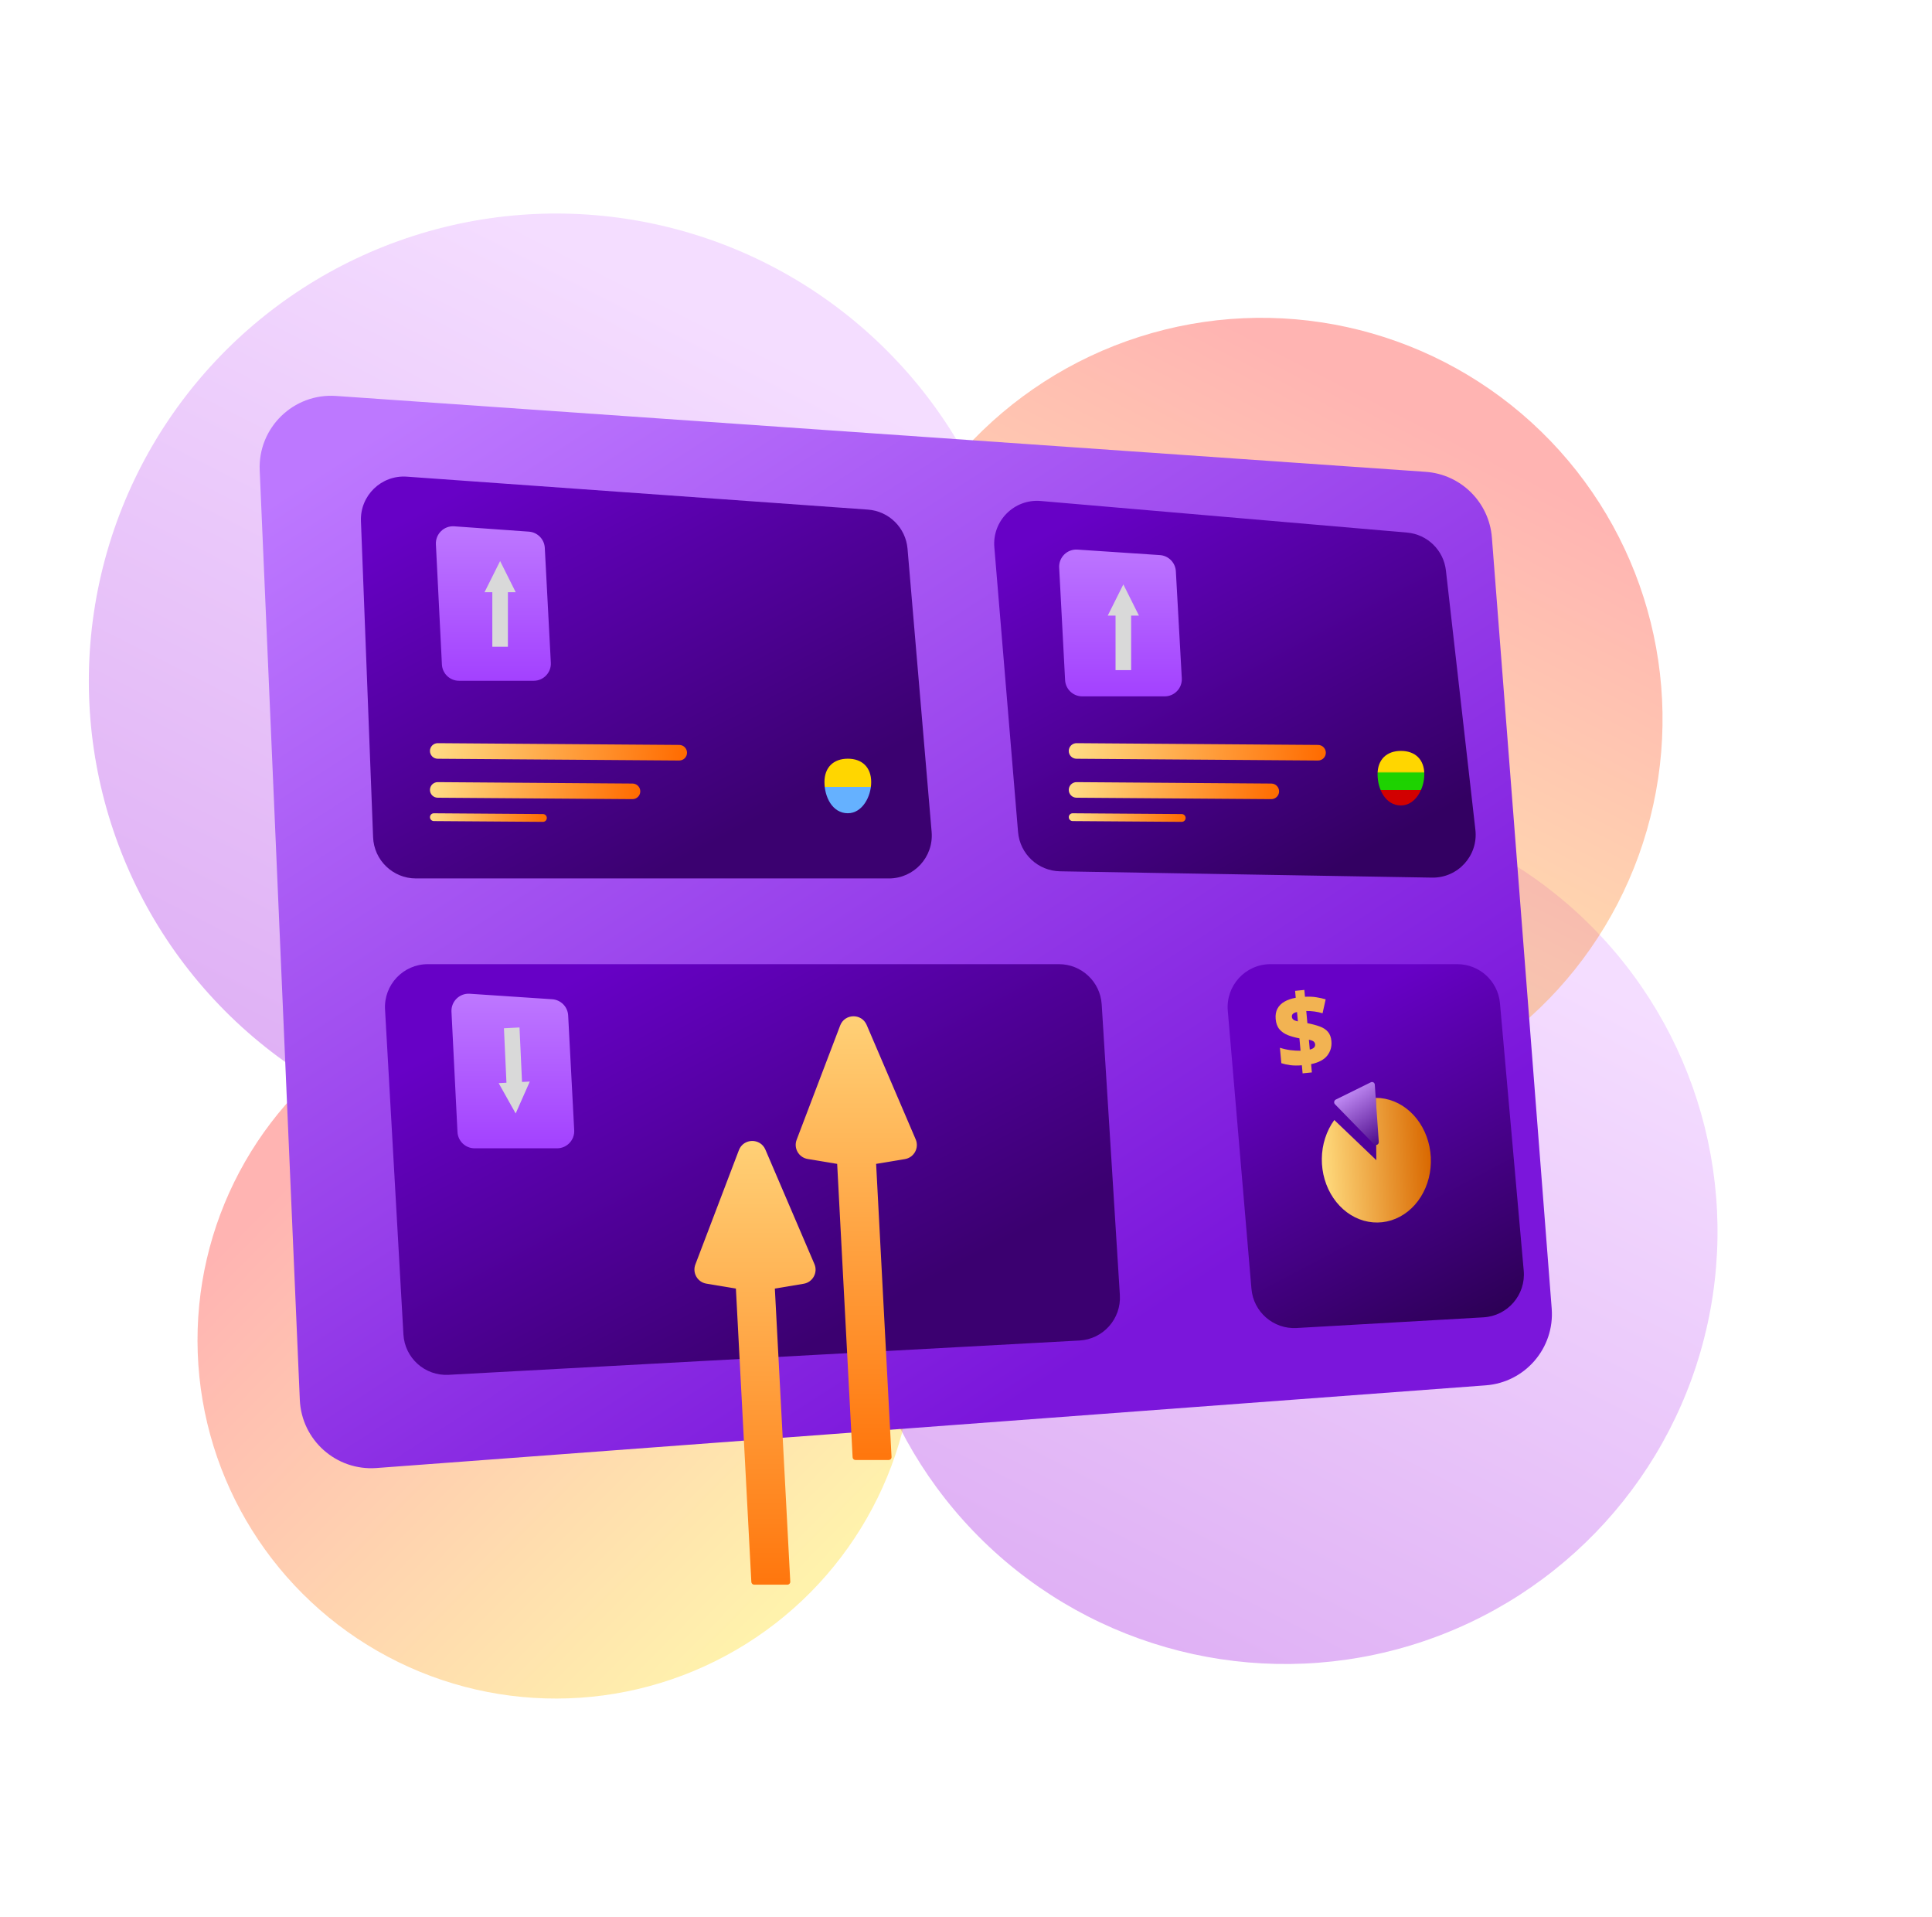 <?xml version="1.0" encoding="UTF-8"?> <svg xmlns="http://www.w3.org/2000/svg" width="248" height="246" viewBox="0 0 248 246" fill="none"> <g opacity="0.5" filter="url(#filter0_f_8_148)"> <circle cx="71.405" cy="87.405" r="60" transform="rotate(12.3 71.405 87.405)" fill="url(#paint0_linear_8_148)" fill-opacity="0.65"></circle> </g> <g opacity="0.5" filter="url(#filter1_f_8_148)"> <circle cx="164.967" cy="158.049" r="55.5" transform="rotate(12.3 164.967 158.049)" fill="url(#paint1_linear_8_148)" fill-opacity="0.65"></circle> </g> <g opacity="0.5" filter="url(#filter2_f_8_148)"> <circle cx="161.911" cy="92.289" r="51.5" transform="rotate(12.3 161.911 92.289)" fill="url(#paint2_linear_8_148)" fill-opacity="0.65"></circle> </g> <g opacity="0.5" filter="url(#filter3_f_8_148)"> <circle cx="71.353" cy="171.983" r="46" transform="rotate(-60.164 71.353 171.983)" fill="url(#paint3_linear_8_148)" fill-opacity="0.65"></circle> </g> <g filter="url(#filter4_d_8_148)"> <path d="M37.007 59.261C36.771 53.791 41.348 49.333 46.81 49.713L186.666 59.45C191.204 59.766 194.825 63.358 195.176 67.893L202.852 166.825C203.245 171.888 199.451 176.307 194.387 176.684L52.004 187.296C46.839 187.681 42.379 183.717 42.156 178.543L37.007 59.261Z" fill="url(#paint4_linear_8_148)"></path> </g> <g filter="url(#filter5_d_8_148)"> <path d="M47.8 66.14C47.674 62.864 50.422 60.204 53.693 60.438L112.87 64.665C115.573 64.858 117.733 66.989 117.963 69.689L121.056 106.028C121.329 109.241 118.795 112 115.571 112H54.861C51.903 112 49.474 109.662 49.36 106.707L47.8 66.14Z" fill="url(#paint5_linear_8_148)"></path> </g> <g filter="url(#filter6_d_8_148)"> <path d="M50.893 128.816C50.714 125.658 53.227 123 56.389 123H137.392C140.299 123 142.705 125.26 142.886 128.161L145.218 165.461C145.408 168.513 143.076 171.135 140.022 171.301L59.048 175.702C56.017 175.867 53.425 173.547 53.253 170.516L50.893 128.816Z" fill="url(#paint6_linear_8_148)"></path> </g> <g filter="url(#filter7_d_8_148)"> <path d="M159.072 128.972C158.799 125.759 161.333 123 164.557 123H188.527C191.378 123 193.757 125.177 194.01 128.017L197.061 162.341C197.336 165.437 194.995 168.147 191.892 168.324L167.909 169.695C164.933 169.865 162.363 167.635 162.11 164.666L159.072 128.972Z" fill="url(#paint7_linear_8_148)"></path> </g> <g filter="url(#filter8_d_8_148)"> <path d="M129.106 69.502C128.822 66.103 131.666 63.267 135.064 63.56L182.076 67.613C184.686 67.838 186.777 69.872 187.072 72.476L190.856 105.768C191.231 109.071 188.616 111.95 185.293 111.894L137.543 111.084C134.716 111.036 132.385 108.855 132.15 106.038L129.106 69.502Z" fill="url(#paint8_linear_8_148)"></path> </g> <g filter="url(#filter9_d_8_148)"> <path d="M55.557 96C55.561 95.448 56.011 95.003 56.564 95.007L87.563 95.233C88.115 95.237 88.56 95.688 88.556 96.24V96.24C88.553 96.792 88.102 97.237 87.55 97.233L56.551 97.007C55.998 97.003 55.554 96.552 55.557 96V96Z" fill="url(#paint9_linear_8_148)"></path> </g> <g filter="url(#filter10_d_8_148)"> <path d="M137.557 96C137.561 95.448 138.012 95.003 138.564 95.007L169.563 95.233C170.115 95.237 170.56 95.688 170.556 96.24V96.24C170.553 96.792 170.102 97.237 169.55 97.233L138.551 97.007C137.998 97.003 137.554 96.552 137.557 96V96Z" fill="url(#paint10_linear_8_148)"></path> </g> <g filter="url(#filter11_d_8_148)"> <path d="M55.557 101C55.561 100.448 56.011 100.003 56.564 100.007L81.563 100.189C82.115 100.193 82.56 100.644 82.557 101.196V101.196C82.553 101.749 82.102 102.193 81.55 102.189L56.551 102.007C55.998 102.003 55.554 101.552 55.557 101V101Z" fill="url(#paint11_linear_8_148)"></path> </g> <g filter="url(#filter12_d_8_148)"> <path d="M137.557 101C137.561 100.448 138.012 100.003 138.564 100.007L163.563 100.189C164.115 100.193 164.56 100.644 164.557 101.196V101.196C164.553 101.749 164.102 102.193 163.55 102.189L138.551 102.007C137.998 102.003 137.554 101.552 137.557 101V101Z" fill="url(#paint12_linear_8_148)"></path> </g> <g filter="url(#filter13_d_8_148)"> <path d="M55.561 104.5C55.562 104.224 55.788 104.002 56.064 104.004L70.064 104.105C70.34 104.107 70.562 104.333 70.56 104.609V104.609C70.558 104.885 70.333 105.107 70.057 105.105L56.057 105.004C55.781 105.002 55.559 104.776 55.561 104.5V104.5Z" fill="url(#paint13_linear_8_148)"></path> </g> <g filter="url(#filter14_d_8_148)"> <path d="M137.561 104.5C137.562 104.224 137.788 104.002 138.064 104.004L152.063 104.105C152.34 104.107 152.562 104.333 152.56 104.609V104.609C152.558 104.885 152.333 105.107 152.057 105.105L138.057 105.004C137.781 105.002 137.559 104.776 137.561 104.5V104.5Z" fill="url(#paint14_linear_8_148)"></path> </g> <g filter="url(#filter15_d_8_148)"> <path d="M56.688 69.483C56.622 68.163 57.726 67.083 59.044 67.177L68.624 67.861C69.732 67.941 70.608 68.833 70.666 69.942L71.442 84.682C71.508 85.942 70.504 87 69.243 87H59.658C58.485 87 57.518 86.08 57.459 84.908L56.688 69.483Z" fill="url(#paint15_linear_8_148)"></path> </g> <g filter="url(#filter16_d_8_148)"> <path d="M58.687 129.472C58.622 128.156 59.718 127.077 61.033 127.165L71.614 127.87C72.727 127.944 73.608 128.838 73.666 129.951L74.442 144.682C74.508 145.942 73.504 147 72.243 147H61.658C60.485 147 59.518 146.08 59.459 144.908L58.687 129.472Z" fill="url(#paint16_linear_8_148)"></path> </g> <g filter="url(#filter17_d_8_148)"> <path d="M136.694 72.478C136.625 71.16 137.723 70.077 139.04 70.165L149.62 70.87C150.73 70.944 151.61 71.835 151.672 72.945L152.435 86.676C152.505 87.938 151.5 89 150.236 89H139.653C138.482 89 137.516 88.083 137.454 86.914L136.694 72.478Z" fill="url(#paint17_linear_8_148)"></path> </g> <g filter="url(#filter18_d_8_148)"> <path d="M62.564 76L64.564 72L66.564 76H65.564V83H63.564V76H62.564Z" fill="#D9D9D9"></path> </g> <g filter="url(#filter19_d_8_148)"> <path d="M64.379 139.004L66.561 142.897L68.374 138.799L67.376 138.85L67.053 131.858L65.055 131.96L65.378 138.953L64.379 139.004Z" fill="#D9D9D9"></path> </g> <g filter="url(#filter20_d_8_148)"> <path d="M142.564 79L144.564 75L146.564 79H145.564V86H143.564V79H142.564Z" fill="#D9D9D9"></path> </g> <g filter="url(#filter21_d_8_148)"> <path d="M112.564 100C112.564 101.886 111.405 104 109.564 104C107.564 104 106.564 101.878 106.564 100C106.564 98.114 107.723 97 109.564 97C111.405 97 112.564 98.114 112.564 100Z" fill="url(#paint18_linear_8_148)"></path> </g> <g filter="url(#filter22_d_8_148)"> <path d="M183.564 99C183.564 100.886 182.405 103 180.564 103C178.564 103 177.564 100.878 177.564 99C177.564 97.114 178.723 96 180.564 96C182.405 96 183.564 97.114 183.564 99Z" fill="url(#paint19_linear_8_148)"></path> </g> <g filter="url(#filter23_d_8_148)"> <path d="M176.966 140.525C178.561 140.525 180.113 141.146 181.367 142.287C182.621 143.427 183.501 145.018 183.862 146.797C184.223 148.575 184.043 150.435 183.352 152.068C182.661 153.701 181.5 155.01 180.061 155.778C178.623 156.546 176.993 156.727 175.441 156.292C173.889 155.856 172.508 154.83 171.526 153.383C170.544 151.936 170.021 150.154 170.042 148.333C170.063 146.512 170.628 144.76 171.643 143.368L177.042 148.525L176.966 140.525Z" fill="url(#paint20_linear_8_148)"></path> </g> <g filter="url(#filter24_d_8_148)"> <path d="M177.354 146.538C177.378 146.884 176.972 147.084 176.736 146.843L171.73 141.716C171.554 141.536 171.61 141.225 171.839 141.112L176.333 138.896C176.561 138.783 176.823 138.937 176.841 139.195L177.354 146.538Z" fill="url(#paint21_linear_8_148)"></path> </g> <g filter="url(#filter25_d_8_148)"> <path d="M167.942 137.381L167.848 136.345C167.287 136.389 166.8 136.385 166.388 136.333C165.979 136.281 165.587 136.195 165.211 136.076L165.031 134.097C165.455 134.237 165.902 134.339 166.371 134.402C166.844 134.46 167.28 134.486 167.678 134.48L167.534 132.887C166.985 132.785 166.49 132.648 166.049 132.476C165.608 132.299 165.25 132.051 164.975 131.73C164.698 131.405 164.535 130.966 164.485 130.414C164.438 129.891 164.514 129.446 164.714 129.077C164.914 128.703 165.216 128.403 165.62 128.175C166.024 127.942 166.504 127.779 167.06 127.684L166.979 126.793L168.166 126.672L168.246 127.551C168.775 127.523 169.259 127.544 169.699 127.614C170.139 127.685 170.54 127.774 170.902 127.882L170.504 129.67C170.172 129.568 169.827 129.492 169.47 129.443C169.113 129.394 168.761 129.373 168.413 129.378L168.555 130.939C169.173 131.06 169.702 131.202 170.142 131.365C170.586 131.525 170.934 131.751 171.185 132.044C171.441 132.333 171.592 132.733 171.639 133.243C171.702 133.942 171.527 134.56 171.112 135.095C170.698 135.626 170.005 135.994 169.033 136.199L169.13 137.261L167.942 137.381ZM168.863 134.334C169.113 134.271 169.292 134.184 169.401 134.075C169.514 133.962 169.563 133.825 169.548 133.665C169.538 133.555 169.507 133.465 169.454 133.394C169.404 133.318 169.322 133.254 169.207 133.202C169.096 133.149 168.943 133.103 168.748 133.063L168.863 134.334ZM167.336 130.712L167.226 129.511C167.072 129.539 166.944 129.582 166.843 129.639C166.742 129.692 166.667 129.759 166.619 129.84C166.571 129.922 166.552 130.013 166.561 130.114C166.571 130.22 166.602 130.31 166.656 130.385C166.71 130.461 166.792 130.525 166.903 130.577C167.013 130.626 167.158 130.671 167.336 130.712Z" fill="#F2B352"></path> </g> <g filter="url(#filter26_d_8_148)"> <path d="M102.177 203H97.912C97.717 203 97.556 202.847 97.546 202.652L95.564 165L91.775 164.369C90.632 164.178 89.949 162.988 90.362 161.905L95.949 147.238C96.536 145.697 98.701 145.653 99.35 147.169L105.643 161.852C106.112 162.945 105.432 164.189 104.258 164.384L100.564 165L102.544 202.614C102.555 202.824 102.387 203 102.177 203Z" fill="url(#paint22_linear_8_148)"></path> </g> <g filter="url(#filter27_d_8_148)"> <path d="M115.177 187H110.912C110.717 187 110.556 186.847 110.546 186.652L108.564 149L104.775 148.369C103.632 148.178 102.949 146.988 103.362 145.905L108.949 131.238C109.536 129.697 111.701 129.653 112.35 131.169L118.643 145.852C119.112 146.945 118.432 148.189 117.258 148.384L113.564 149L115.544 186.614C115.555 186.824 115.387 187 115.177 187Z" fill="url(#paint23_linear_8_148)"></path> </g> <defs> <filter id="filter0_f_8_148" x="-15.928" y="0.072" width="174.666" height="174.666" filterUnits="userSpaceOnUse" color-interpolation-filters="sRGB"> <feFlood flood-opacity="0" result="BackgroundImageFix"></feFlood> <feBlend mode="normal" in="SourceGraphic" in2="BackgroundImageFix" result="shape"></feBlend> <feGaussianBlur stdDeviation="13.66" result="effect1_foregroundBlur_8_148"></feGaussianBlur> </filter> <filter id="filter1_f_8_148" x="82.135" y="75.217" width="165.664" height="165.664" filterUnits="userSpaceOnUse" color-interpolation-filters="sRGB"> <feFlood flood-opacity="0" result="BackgroundImageFix"></feFlood> <feBlend mode="normal" in="SourceGraphic" in2="BackgroundImageFix" result="shape"></feBlend> <feGaussianBlur stdDeviation="13.66" result="effect1_foregroundBlur_8_148"></feGaussianBlur> </filter> <filter id="filter2_f_8_148" x="83.079" y="13.458" width="157.662" height="157.662" filterUnits="userSpaceOnUse" color-interpolation-filters="sRGB"> <feFlood flood-opacity="0" result="BackgroundImageFix"></feFlood> <feBlend mode="normal" in="SourceGraphic" in2="BackgroundImageFix" result="shape"></feBlend> <feGaussianBlur stdDeviation="13.66" result="effect1_foregroundBlur_8_148"></feGaussianBlur> </filter> <filter id="filter3_f_8_148" x="-1.975" y="98.655" width="146.656" height="146.656" filterUnits="userSpaceOnUse" color-interpolation-filters="sRGB"> <feFlood flood-opacity="0" result="BackgroundImageFix"></feFlood> <feBlend mode="normal" in="SourceGraphic" in2="BackgroundImageFix" result="shape"></feBlend> <feGaussianBlur stdDeviation="13.66" result="effect1_foregroundBlur_8_148"></feGaussianBlur> </filter> <filter id="filter4_d_8_148" x="33.328" y="49.691" width="169.552" height="138.732" filterUnits="userSpaceOnUse" color-interpolation-filters="sRGB"> <feFlood flood-opacity="0" result="BackgroundImageFix"></feFlood> <feColorMatrix in="SourceAlpha" type="matrix" values="0 0 0 0 0 0 0 0 0 0 0 0 0 0 0 0 0 0 127 0" result="hardAlpha"></feColorMatrix> <feOffset dx="-3.67" dy="1.101"></feOffset> <feComposite in2="hardAlpha" operator="out"></feComposite> <feColorMatrix type="matrix" values="0 0 0 0 0.487 0 0 0 0 0.077 0 0 0 0 0.808 0 0 0 1 0"></feColorMatrix> <feBlend mode="normal" in2="BackgroundImageFix" result="effect1_dropShadow_8_148"></feBlend> <feBlend mode="normal" in="SourceGraphic" in2="effect1_dropShadow_8_148" result="shape"></feBlend> </filter> <filter id="filter5_d_8_148" x="46.328" y="60.423" width="74.748" height="52.311" filterUnits="userSpaceOnUse" color-interpolation-filters="sRGB"> <feFlood flood-opacity="0" result="BackgroundImageFix"></feFlood> <feColorMatrix in="SourceAlpha" type="matrix" values="0 0 0 0 0 0 0 0 0 0 0 0 0 0 0 0 0 0 127 0" result="hardAlpha"></feColorMatrix> <feOffset dx="-1.468" dy="0.734"></feOffset> <feComposite in2="hardAlpha" operator="out"></feComposite> <feColorMatrix type="matrix" values="0 0 0 0 0 0 0 0 0 0 0 0 0 0 0 0 0 0 0.47 0"></feColorMatrix> <feBlend mode="normal" in2="BackgroundImageFix" result="effect1_dropShadow_8_148"></feBlend> <feBlend mode="normal" in="SourceGraphic" in2="effect1_dropShadow_8_148" result="shape"></feBlend> </filter> <filter id="filter6_d_8_148" x="49.416" y="123" width="95.812" height="53.444" filterUnits="userSpaceOnUse" color-interpolation-filters="sRGB"> <feFlood flood-opacity="0" result="BackgroundImageFix"></feFlood> <feColorMatrix in="SourceAlpha" type="matrix" values="0 0 0 0 0 0 0 0 0 0 0 0 0 0 0 0 0 0 127 0" result="hardAlpha"></feColorMatrix> <feOffset dx="-1.468" dy="0.734"></feOffset> <feComposite in2="hardAlpha" operator="out"></feComposite> <feColorMatrix type="matrix" values="0 0 0 0 0 0 0 0 0 0 0 0 0 0 0 0 0 0 0.47 0"></feColorMatrix> <feBlend mode="normal" in2="BackgroundImageFix" result="effect1_dropShadow_8_148"></feBlend> <feBlend mode="normal" in="SourceGraphic" in2="effect1_dropShadow_8_148" result="shape"></feBlend> </filter> <filter id="filter7_d_8_148" x="157.584" y="123" width="39.499" height="47.438" filterUnits="userSpaceOnUse" color-interpolation-filters="sRGB"> <feFlood flood-opacity="0" result="BackgroundImageFix"></feFlood> <feColorMatrix in="SourceAlpha" type="matrix" values="0 0 0 0 0 0 0 0 0 0 0 0 0 0 0 0 0 0 127 0" result="hardAlpha"></feColorMatrix> <feOffset dx="-1.468" dy="0.734"></feOffset> <feComposite in2="hardAlpha" operator="out"></feComposite> <feColorMatrix type="matrix" values="0 0 0 0 0 0 0 0 0 0 0 0 0 0 0 0 0 0 0.47 0"></feColorMatrix> <feBlend mode="normal" in2="BackgroundImageFix" result="effect1_dropShadow_8_148"></feBlend> <feBlend mode="normal" in="SourceGraphic" in2="effect1_dropShadow_8_148" result="shape"></feBlend> </filter> <filter id="filter8_d_8_148" x="127.618" y="63.54" width="63.273" height="49.089" filterUnits="userSpaceOnUse" color-interpolation-filters="sRGB"> <feFlood flood-opacity="0" result="BackgroundImageFix"></feFlood> <feColorMatrix in="SourceAlpha" type="matrix" values="0 0 0 0 0 0 0 0 0 0 0 0 0 0 0 0 0 0 127 0" result="hardAlpha"></feColorMatrix> <feOffset dx="-1.468" dy="0.734"></feOffset> <feComposite in2="hardAlpha" operator="out"></feComposite> <feColorMatrix type="matrix" values="0 0 0 0 0 0 0 0 0 0 0 0 0 0 0 0 0 0 0.47 0"></feColorMatrix> <feBlend mode="normal" in2="BackgroundImageFix" result="effect1_dropShadow_8_148"></feBlend> <feBlend mode="normal" in="SourceGraphic" in2="effect1_dropShadow_8_148" result="shape"></feBlend> </filter> <filter id="filter9_d_8_148" x="55.19" y="95.007" width="33.366" height="2.593" filterUnits="userSpaceOnUse" color-interpolation-filters="sRGB"> <feFlood flood-opacity="0" result="BackgroundImageFix"></feFlood> <feColorMatrix in="SourceAlpha" type="matrix" values="0 0 0 0 0 0 0 0 0 0 0 0 0 0 0 0 0 0 127 0" result="hardAlpha"></feColorMatrix> <feOffset dx="-0.367" dy="0.367"></feOffset> <feComposite in2="hardAlpha" operator="out"></feComposite> <feColorMatrix type="matrix" values="0 0 0 0 0 0 0 0 0 0 0 0 0 0 0 0 0 0 0.09 0"></feColorMatrix> <feBlend mode="normal" in2="BackgroundImageFix" result="effect1_dropShadow_8_148"></feBlend> <feBlend mode="normal" in="SourceGraphic" in2="effect1_dropShadow_8_148" result="shape"></feBlend> </filter> <filter id="filter10_d_8_148" x="137.19" y="95.007" width="33.366" height="2.593" filterUnits="userSpaceOnUse" color-interpolation-filters="sRGB"> <feFlood flood-opacity="0" result="BackgroundImageFix"></feFlood> <feColorMatrix in="SourceAlpha" type="matrix" values="0 0 0 0 0 0 0 0 0 0 0 0 0 0 0 0 0 0 127 0" result="hardAlpha"></feColorMatrix> <feOffset dx="-0.367" dy="0.367"></feOffset> <feComposite in2="hardAlpha" operator="out"></feComposite> <feColorMatrix type="matrix" values="0 0 0 0 0 0 0 0 0 0 0 0 0 0 0 0 0 0 0.09 0"></feColorMatrix> <feBlend mode="normal" in2="BackgroundImageFix" result="effect1_dropShadow_8_148"></feBlend> <feBlend mode="normal" in="SourceGraphic" in2="effect1_dropShadow_8_148" result="shape"></feBlend> </filter> <filter id="filter11_d_8_148" x="55.19" y="100.007" width="27.366" height="2.549" filterUnits="userSpaceOnUse" color-interpolation-filters="sRGB"> <feFlood flood-opacity="0" result="BackgroundImageFix"></feFlood> <feColorMatrix in="SourceAlpha" type="matrix" values="0 0 0 0 0 0 0 0 0 0 0 0 0 0 0 0 0 0 127 0" result="hardAlpha"></feColorMatrix> <feOffset dx="-0.367" dy="0.367"></feOffset> <feComposite in2="hardAlpha" operator="out"></feComposite> <feColorMatrix type="matrix" values="0 0 0 0 0 0 0 0 0 0 0 0 0 0 0 0 0 0 0.09 0"></feColorMatrix> <feBlend mode="normal" in2="BackgroundImageFix" result="effect1_dropShadow_8_148"></feBlend> <feBlend mode="normal" in="SourceGraphic" in2="effect1_dropShadow_8_148" result="shape"></feBlend> </filter> <filter id="filter12_d_8_148" x="137.19" y="100.007" width="27.366" height="2.549" filterUnits="userSpaceOnUse" color-interpolation-filters="sRGB"> <feFlood flood-opacity="0" result="BackgroundImageFix"></feFlood> <feColorMatrix in="SourceAlpha" type="matrix" values="0 0 0 0 0 0 0 0 0 0 0 0 0 0 0 0 0 0 127 0" result="hardAlpha"></feColorMatrix> <feOffset dx="-0.367" dy="0.367"></feOffset> <feComposite in2="hardAlpha" operator="out"></feComposite> <feColorMatrix type="matrix" values="0 0 0 0 0 0 0 0 0 0 0 0 0 0 0 0 0 0 0.09 0"></feColorMatrix> <feBlend mode="normal" in2="BackgroundImageFix" result="effect1_dropShadow_8_148"></feBlend> <feBlend mode="normal" in="SourceGraphic" in2="effect1_dropShadow_8_148" result="shape"></feBlend> </filter> <filter id="filter13_d_8_148" x="55.194" y="104.003" width="15.367" height="1.469" filterUnits="userSpaceOnUse" color-interpolation-filters="sRGB"> <feFlood flood-opacity="0" result="BackgroundImageFix"></feFlood> <feColorMatrix in="SourceAlpha" type="matrix" values="0 0 0 0 0 0 0 0 0 0 0 0 0 0 0 0 0 0 127 0" result="hardAlpha"></feColorMatrix> <feOffset dx="-0.367" dy="0.367"></feOffset> <feComposite in2="hardAlpha" operator="out"></feComposite> <feColorMatrix type="matrix" values="0 0 0 0 0 0 0 0 0 0 0 0 0 0 0 0 0 0 0.09 0"></feColorMatrix> <feBlend mode="normal" in2="BackgroundImageFix" result="effect1_dropShadow_8_148"></feBlend> <feBlend mode="normal" in="SourceGraphic" in2="effect1_dropShadow_8_148" result="shape"></feBlend> </filter> <filter id="filter14_d_8_148" x="137.194" y="104.003" width="15.367" height="1.469" filterUnits="userSpaceOnUse" color-interpolation-filters="sRGB"> <feFlood flood-opacity="0" result="BackgroundImageFix"></feFlood> <feColorMatrix in="SourceAlpha" type="matrix" values="0 0 0 0 0 0 0 0 0 0 0 0 0 0 0 0 0 0 127 0" result="hardAlpha"></feColorMatrix> <feOffset dx="-0.367" dy="0.367"></feOffset> <feComposite in2="hardAlpha" operator="out"></feComposite> <feColorMatrix type="matrix" values="0 0 0 0 0 0 0 0 0 0 0 0 0 0 0 0 0 0 0.09 0"></feColorMatrix> <feBlend mode="normal" in2="BackgroundImageFix" result="effect1_dropShadow_8_148"></feBlend> <feBlend mode="normal" in="SourceGraphic" in2="effect1_dropShadow_8_148" result="shape"></feBlend> </filter> <filter id="filter15_d_8_148" x="55.951" y="67.171" width="15.494" height="20.196" filterUnits="userSpaceOnUse" color-interpolation-filters="sRGB"> <feFlood flood-opacity="0" result="BackgroundImageFix"></feFlood> <feColorMatrix in="SourceAlpha" type="matrix" values="0 0 0 0 0 0 0 0 0 0 0 0 0 0 0 0 0 0 127 0" result="hardAlpha"></feColorMatrix> <feOffset dx="-0.734" dy="0.367"></feOffset> <feComposite in2="hardAlpha" operator="out"></feComposite> <feColorMatrix type="matrix" values="0 0 0 0 0 0 0 0 0 0 0 0 0 0 0 0 0 0 0.25 0"></feColorMatrix> <feBlend mode="normal" in2="BackgroundImageFix" result="effect1_dropShadow_8_148"></feBlend> <feBlend mode="normal" in="SourceGraphic" in2="effect1_dropShadow_8_148" result="shape"></feBlend> </filter> <filter id="filter16_d_8_148" x="57.951" y="127.16" width="16.494" height="20.207" filterUnits="userSpaceOnUse" color-interpolation-filters="sRGB"> <feFlood flood-opacity="0" result="BackgroundImageFix"></feFlood> <feColorMatrix in="SourceAlpha" type="matrix" values="0 0 0 0 0 0 0 0 0 0 0 0 0 0 0 0 0 0 127 0" result="hardAlpha"></feColorMatrix> <feOffset dx="-0.734" dy="0.367"></feOffset> <feComposite in2="hardAlpha" operator="out"></feComposite> <feColorMatrix type="matrix" values="0 0 0 0 0 0 0 0 0 0 0 0 0 0 0 0 0 0 0.25 0"></feColorMatrix> <feBlend mode="normal" in2="BackgroundImageFix" result="effect1_dropShadow_8_148"></feBlend> <feBlend mode="normal" in="SourceGraphic" in2="effect1_dropShadow_8_148" result="shape"></feBlend> </filter> <filter id="filter17_d_8_148" x="135.957" y="70.16" width="16.481" height="19.207" filterUnits="userSpaceOnUse" color-interpolation-filters="sRGB"> <feFlood flood-opacity="0" result="BackgroundImageFix"></feFlood> <feColorMatrix in="SourceAlpha" type="matrix" values="0 0 0 0 0 0 0 0 0 0 0 0 0 0 0 0 0 0 127 0" result="hardAlpha"></feColorMatrix> <feOffset dx="-0.734" dy="0.367"></feOffset> <feComposite in2="hardAlpha" operator="out"></feComposite> <feColorMatrix type="matrix" values="0 0 0 0 0 0 0 0 0 0 0 0 0 0 0 0 0 0 0.25 0"></feColorMatrix> <feBlend mode="normal" in2="BackgroundImageFix" result="effect1_dropShadow_8_148"></feBlend> <feBlend mode="normal" in="SourceGraphic" in2="effect1_dropShadow_8_148" result="shape"></feBlend> </filter> <filter id="filter18_d_8_148" x="62.197" y="72" width="4.367" height="11" filterUnits="userSpaceOnUse" color-interpolation-filters="sRGB"> <feFlood flood-opacity="0" result="BackgroundImageFix"></feFlood> <feColorMatrix in="SourceAlpha" type="matrix" values="0 0 0 0 0 0 0 0 0 0 0 0 0 0 0 0 0 0 127 0" result="hardAlpha"></feColorMatrix> <feOffset dx="-0.367"></feOffset> <feComposite in2="hardAlpha" operator="out"></feComposite> <feColorMatrix type="matrix" values="0 0 0 0 0 0 0 0 0 0 0 0 0 0 0 0 0 0 0.25 0"></feColorMatrix> <feBlend mode="normal" in2="BackgroundImageFix" result="effect1_dropShadow_8_148"></feBlend> <feBlend mode="normal" in="SourceGraphic" in2="effect1_dropShadow_8_148" result="shape"></feBlend> </filter> <filter id="filter19_d_8_148" x="64.013" y="131.858" width="4.362" height="11.04" filterUnits="userSpaceOnUse" color-interpolation-filters="sRGB"> <feFlood flood-opacity="0" result="BackgroundImageFix"></feFlood> <feColorMatrix in="SourceAlpha" type="matrix" values="0 0 0 0 0 0 0 0 0 0 0 0 0 0 0 0 0 0 127 0" result="hardAlpha"></feColorMatrix> <feOffset dx="-0.367"></feOffset> <feComposite in2="hardAlpha" operator="out"></feComposite> <feColorMatrix type="matrix" values="0 0 0 0 0 0 0 0 0 0 0 0 0 0 0 0 0 0 0.25 0"></feColorMatrix> <feBlend mode="normal" in2="BackgroundImageFix" result="effect1_dropShadow_8_148"></feBlend> <feBlend mode="normal" in="SourceGraphic" in2="effect1_dropShadow_8_148" result="shape"></feBlend> </filter> <filter id="filter20_d_8_148" x="142.197" y="75" width="4.367" height="11" filterUnits="userSpaceOnUse" color-interpolation-filters="sRGB"> <feFlood flood-opacity="0" result="BackgroundImageFix"></feFlood> <feColorMatrix in="SourceAlpha" type="matrix" values="0 0 0 0 0 0 0 0 0 0 0 0 0 0 0 0 0 0 127 0" result="hardAlpha"></feColorMatrix> <feOffset dx="-0.367"></feOffset> <feComposite in2="hardAlpha" operator="out"></feComposite> <feColorMatrix type="matrix" values="0 0 0 0 0 0 0 0 0 0 0 0 0 0 0 0 0 0 0.25 0"></feColorMatrix> <feBlend mode="normal" in2="BackgroundImageFix" result="effect1_dropShadow_8_148"></feBlend> <feBlend mode="normal" in="SourceGraphic" in2="effect1_dropShadow_8_148" result="shape"></feBlend> </filter> <filter id="filter21_d_8_148" x="105.83" y="97" width="6.734" height="7.367" filterUnits="userSpaceOnUse" color-interpolation-filters="sRGB"> <feFlood flood-opacity="0" result="BackgroundImageFix"></feFlood> <feColorMatrix in="SourceAlpha" type="matrix" values="0 0 0 0 0 0 0 0 0 0 0 0 0 0 0 0 0 0 127 0" result="hardAlpha"></feColorMatrix> <feOffset dx="-0.734" dy="0.367"></feOffset> <feComposite in2="hardAlpha" operator="out"></feComposite> <feColorMatrix type="matrix" values="0 0 0 0 0 0 0 0 0 0 0 0 0 0 0 0 0 0 0.39 0"></feColorMatrix> <feBlend mode="normal" in2="BackgroundImageFix" result="effect1_dropShadow_8_148"></feBlend> <feBlend mode="normal" in="SourceGraphic" in2="effect1_dropShadow_8_148" result="shape"></feBlend> </filter> <filter id="filter22_d_8_148" x="176.83" y="96" width="6.734" height="7.367" filterUnits="userSpaceOnUse" color-interpolation-filters="sRGB"> <feFlood flood-opacity="0" result="BackgroundImageFix"></feFlood> <feColorMatrix in="SourceAlpha" type="matrix" values="0 0 0 0 0 0 0 0 0 0 0 0 0 0 0 0 0 0 127 0" result="hardAlpha"></feColorMatrix> <feOffset dx="-0.734" dy="0.367"></feOffset> <feComposite in2="hardAlpha" operator="out"></feComposite> <feColorMatrix type="matrix" values="0 0 0 0 0 0 0 0 0 0 0 0 0 0 0 0 0 0 0.39 0"></feColorMatrix> <feBlend mode="normal" in2="BackgroundImageFix" result="effect1_dropShadow_8_148"></feBlend> <feBlend mode="normal" in="SourceGraphic" in2="effect1_dropShadow_8_148" result="shape"></feBlend> </filter> <filter id="filter23_d_8_148" x="169.675" y="140.525" width="14.369" height="16.366" filterUnits="userSpaceOnUse" color-interpolation-filters="sRGB"> <feFlood flood-opacity="0" result="BackgroundImageFix"></feFlood> <feColorMatrix in="SourceAlpha" type="matrix" values="0 0 0 0 0 0 0 0 0 0 0 0 0 0 0 0 0 0 127 0" result="hardAlpha"></feColorMatrix> <feOffset dx="-0.367" dy="0.367"></feOffset> <feComposite in2="hardAlpha" operator="out"></feComposite> <feColorMatrix type="matrix" values="0 0 0 0 0 0 0 0 0 0 0 0 0 0 0 0 0 0 0.25 0"></feColorMatrix> <feBlend mode="normal" in2="BackgroundImageFix" result="effect1_dropShadow_8_148"></feBlend> <feBlend mode="normal" in="SourceGraphic" in2="effect1_dropShadow_8_148" result="shape"></feBlend> </filter> <filter id="filter24_d_8_148" x="171.259" y="138.858" width="6.096" height="8.09" filterUnits="userSpaceOnUse" color-interpolation-filters="sRGB"> <feFlood flood-opacity="0" result="BackgroundImageFix"></feFlood> <feColorMatrix in="SourceAlpha" type="matrix" values="0 0 0 0 0 0 0 0 0 0 0 0 0 0 0 0 0 0 127 0" result="hardAlpha"></feColorMatrix> <feOffset dx="-0.367"></feOffset> <feComposite in2="hardAlpha" operator="out"></feComposite> <feColorMatrix type="matrix" values="0 0 0 0 0 0 0 0 0 0 0 0 0 0 0 0 0 0 0.25 0"></feColorMatrix> <feBlend mode="normal" in2="BackgroundImageFix" result="effect1_dropShadow_8_148"></feBlend> <feBlend mode="normal" in="SourceGraphic" in2="effect1_dropShadow_8_148" result="shape"></feBlend> </filter> <filter id="filter25_d_8_148" x="163.448" y="126.384" width="8.53" height="11.648" filterUnits="userSpaceOnUse" color-interpolation-filters="sRGB"> <feFlood flood-opacity="0" result="BackgroundImageFix"></feFlood> <feColorMatrix in="SourceAlpha" type="matrix" values="0 0 0 0 0 0 0 0 0 0 0 0 0 0 0 0 0 0 127 0" result="hardAlpha"></feColorMatrix> <feOffset dx="-0.734" dy="0.367"></feOffset> <feComposite in2="hardAlpha" operator="out"></feComposite> <feColorMatrix type="matrix" values="0 0 0 0 0 0 0 0 0 0 0 0 0 0 0 0 0 0 0.25 0"></feColorMatrix> <feBlend mode="normal" in2="BackgroundImageFix" result="effect1_dropShadow_8_148"></feBlend> <feBlend mode="normal" in="SourceGraphic" in2="effect1_dropShadow_8_148" result="shape"></feBlend> </filter> <filter id="filter26_d_8_148" x="89.14" y="146.057" width="16.653" height="57.31" filterUnits="userSpaceOnUse" color-interpolation-filters="sRGB"> <feFlood flood-opacity="0" result="BackgroundImageFix"></feFlood> <feColorMatrix in="SourceAlpha" type="matrix" values="0 0 0 0 0 0 0 0 0 0 0 0 0 0 0 0 0 0 127 0" result="hardAlpha"></feColorMatrix> <feOffset dx="-1.101" dy="0.367"></feOffset> <feComposite in2="hardAlpha" operator="out"></feComposite> <feColorMatrix type="matrix" values="0 0 0 0 0.142 0 0 0 0 0.085 0 0 0 0 0 0 0 0 0.65 0"></feColorMatrix> <feBlend mode="normal" in2="BackgroundImageFix" result="effect1_dropShadow_8_148"></feBlend> <feBlend mode="normal" in="SourceGraphic" in2="effect1_dropShadow_8_148" result="shape"></feBlend> </filter> <filter id="filter27_d_8_148" x="102.14" y="130.057" width="16.653" height="57.31" filterUnits="userSpaceOnUse" color-interpolation-filters="sRGB"> <feFlood flood-opacity="0" result="BackgroundImageFix"></feFlood> <feColorMatrix in="SourceAlpha" type="matrix" values="0 0 0 0 0 0 0 0 0 0 0 0 0 0 0 0 0 0 127 0" result="hardAlpha"></feColorMatrix> <feOffset dx="-1.101" dy="0.367"></feOffset> <feComposite in2="hardAlpha" operator="out"></feComposite> <feColorMatrix type="matrix" values="0 0 0 0 0.142 0 0 0 0 0.085 0 0 0 0 0 0 0 0 0.65 0"></feColorMatrix> <feBlend mode="normal" in2="BackgroundImageFix" result="effect1_dropShadow_8_148"></feBlend> <feBlend mode="normal" in="SourceGraphic" in2="effect1_dropShadow_8_148" result="shape"></feBlend> </filter> <linearGradient id="paint0_linear_8_148" x1="99.147" y1="41.813" x2="71.405" y2="147.405" gradientUnits="userSpaceOnUse"> <stop stop-color="#DE97FF"></stop> <stop offset="1" stop-color="#9E10E0"></stop> </linearGradient> <linearGradient id="paint1_linear_8_148" x1="190.628" y1="115.877" x2="164.967" y2="213.549" gradientUnits="userSpaceOnUse"> <stop stop-color="#DE97FF"></stop> <stop offset="1" stop-color="#9E10E0"></stop> </linearGradient> <linearGradient id="paint2_linear_8_148" x1="185.722" y1="53.156" x2="161.911" y2="143.789" gradientUnits="userSpaceOnUse"> <stop stop-color="#FE1713"></stop> <stop offset="1" stop-color="#FFD600"></stop> </linearGradient> <linearGradient id="paint3_linear_8_148" x1="92.621" y1="137.03" x2="71.353" y2="217.983" gradientUnits="userSpaceOnUse"> <stop stop-color="#FE1713"></stop> <stop offset="1" stop-color="#FFD600"></stop> </linearGradient> <linearGradient id="paint4_linear_8_148" x1="44.987" y1="59.039" x2="125.966" y2="184.181" gradientUnits="userSpaceOnUse"> <stop stop-color="#BD78FF"></stop> <stop offset="1" stop-color="#7B16DB"></stop> </linearGradient> <linearGradient id="paint5_linear_8_148" x1="60.505" y1="62.095" x2="86.299" y2="111.086" gradientUnits="userSpaceOnUse"> <stop stop-color="#6701C6"></stop> <stop offset="1" stop-color="#3B0170"></stop> </linearGradient> <linearGradient id="paint6_linear_8_148" x1="83.631" y1="120.312" x2="109.721" y2="169.578" gradientUnits="userSpaceOnUse"> <stop stop-color="#6701C6"></stop> <stop offset="1" stop-color="#3B0070"></stop> </linearGradient> <linearGradient id="paint7_linear_8_148" x1="191.705" y1="118.396" x2="217.721" y2="167.682" gradientUnits="userSpaceOnUse"> <stop stop-color="#6701C6"></stop> <stop offset="1" stop-color="#1E003A"></stop> </linearGradient> <linearGradient id="paint8_linear_8_148" x1="141.817" y1="64.525" x2="167.708" y2="113.46" gradientUnits="userSpaceOnUse"> <stop stop-color="#6701C6"></stop> <stop offset="1" stop-color="#330062"></stop> </linearGradient> <linearGradient id="paint9_linear_8_148" x1="55.564" y1="95" x2="88.199" y2="98.316" gradientUnits="userSpaceOnUse"> <stop stop-color="#FFDD86"></stop> <stop offset="1" stop-color="#FF6B00"></stop> </linearGradient> <linearGradient id="paint10_linear_8_148" x1="137.564" y1="95" x2="170.199" y2="98.316" gradientUnits="userSpaceOnUse"> <stop stop-color="#FFDD86"></stop> <stop offset="1" stop-color="#FF6B00"></stop> </linearGradient> <linearGradient id="paint11_linear_8_148" x1="55.564" y1="100" x2="82.347" y2="102.258" gradientUnits="userSpaceOnUse"> <stop stop-color="#FFDD86"></stop> <stop offset="1" stop-color="#FF6B00"></stop> </linearGradient> <linearGradient id="paint12_linear_8_148" x1="137.564" y1="100" x2="164.347" y2="102.258" gradientUnits="userSpaceOnUse"> <stop stop-color="#FFDD86"></stop> <stop offset="1" stop-color="#FF6B00"></stop> </linearGradient> <linearGradient id="paint13_linear_8_148" x1="55.564" y1="104" x2="70.422" y2="105.381" gradientUnits="userSpaceOnUse"> <stop stop-color="#FFDD86"></stop> <stop offset="1" stop-color="#FF6B00"></stop> </linearGradient> <linearGradient id="paint14_linear_8_148" x1="137.564" y1="104" x2="152.422" y2="105.381" gradientUnits="userSpaceOnUse"> <stop stop-color="#FFDD86"></stop> <stop offset="1" stop-color="#FF6B00"></stop> </linearGradient> <linearGradient id="paint15_linear_8_148" x1="64.064" y1="67" x2="64.064" y2="87" gradientUnits="userSpaceOnUse"> <stop stop-color="#BE78FF"></stop> <stop offset="1" stop-color="#A341FF"></stop> </linearGradient> <linearGradient id="paint16_linear_8_148" x1="66.564" y1="127" x2="66.564" y2="147" gradientUnits="userSpaceOnUse"> <stop stop-color="#BE78FF"></stop> <stop offset="1" stop-color="#A341FF"></stop> </linearGradient> <linearGradient id="paint17_linear_8_148" x1="144.655" y1="69.059" x2="144.655" y2="89" gradientUnits="userSpaceOnUse"> <stop stop-color="#BE78FF"></stop> <stop offset="1" stop-color="#A341FF"></stop> </linearGradient> <linearGradient id="paint18_linear_8_148" x1="109.647" y1="97" x2="109.647" y2="104" gradientUnits="userSpaceOnUse"> <stop offset="0.521" stop-color="#FFD600"></stop> <stop offset="0.521" stop-color="#65B1FF"></stop> </linearGradient> <linearGradient id="paint19_linear_8_148" x1="180.647" y1="96" x2="180.647" y2="103" gradientUnits="userSpaceOnUse"> <stop offset="0.047" stop-color="#FFD600"></stop> <stop offset="0.38" stop-color="#FFD600"></stop> <stop offset="0.406" stop-color="#1DD200"></stop> <stop offset="0.713" stop-color="#1ED201"></stop> <stop offset="0.714" stop-color="#D20000"></stop> </linearGradient> <linearGradient id="paint20_linear_8_148" x1="170.06" y1="149.016" x2="184.032" y2="148.134" gradientUnits="userSpaceOnUse"> <stop stop-color="#FFDB7E"></stop> <stop offset="1" stop-color="#D96800"></stop> </linearGradient> <linearGradient id="paint21_linear_8_148" x1="177.425" y1="147.548" x2="172.14" y2="139.96" gradientUnits="userSpaceOnUse"> <stop stop-color="#430082"></stop> <stop offset="1" stop-color="#CC97FF"></stop> </linearGradient> <linearGradient id="paint22_linear_8_148" x1="98.064" y1="143" x2="98.064" y2="202.421" gradientUnits="userSpaceOnUse"> <stop stop-color="#FFD57C"></stop> <stop offset="1" stop-color="#FF770E"></stop> </linearGradient> <linearGradient id="paint23_linear_8_148" x1="111.064" y1="127" x2="111.064" y2="186.421" gradientUnits="userSpaceOnUse"> <stop stop-color="#FFD57C"></stop> <stop offset="1" stop-color="#FF770E"></stop> </linearGradient> </defs> </svg> 